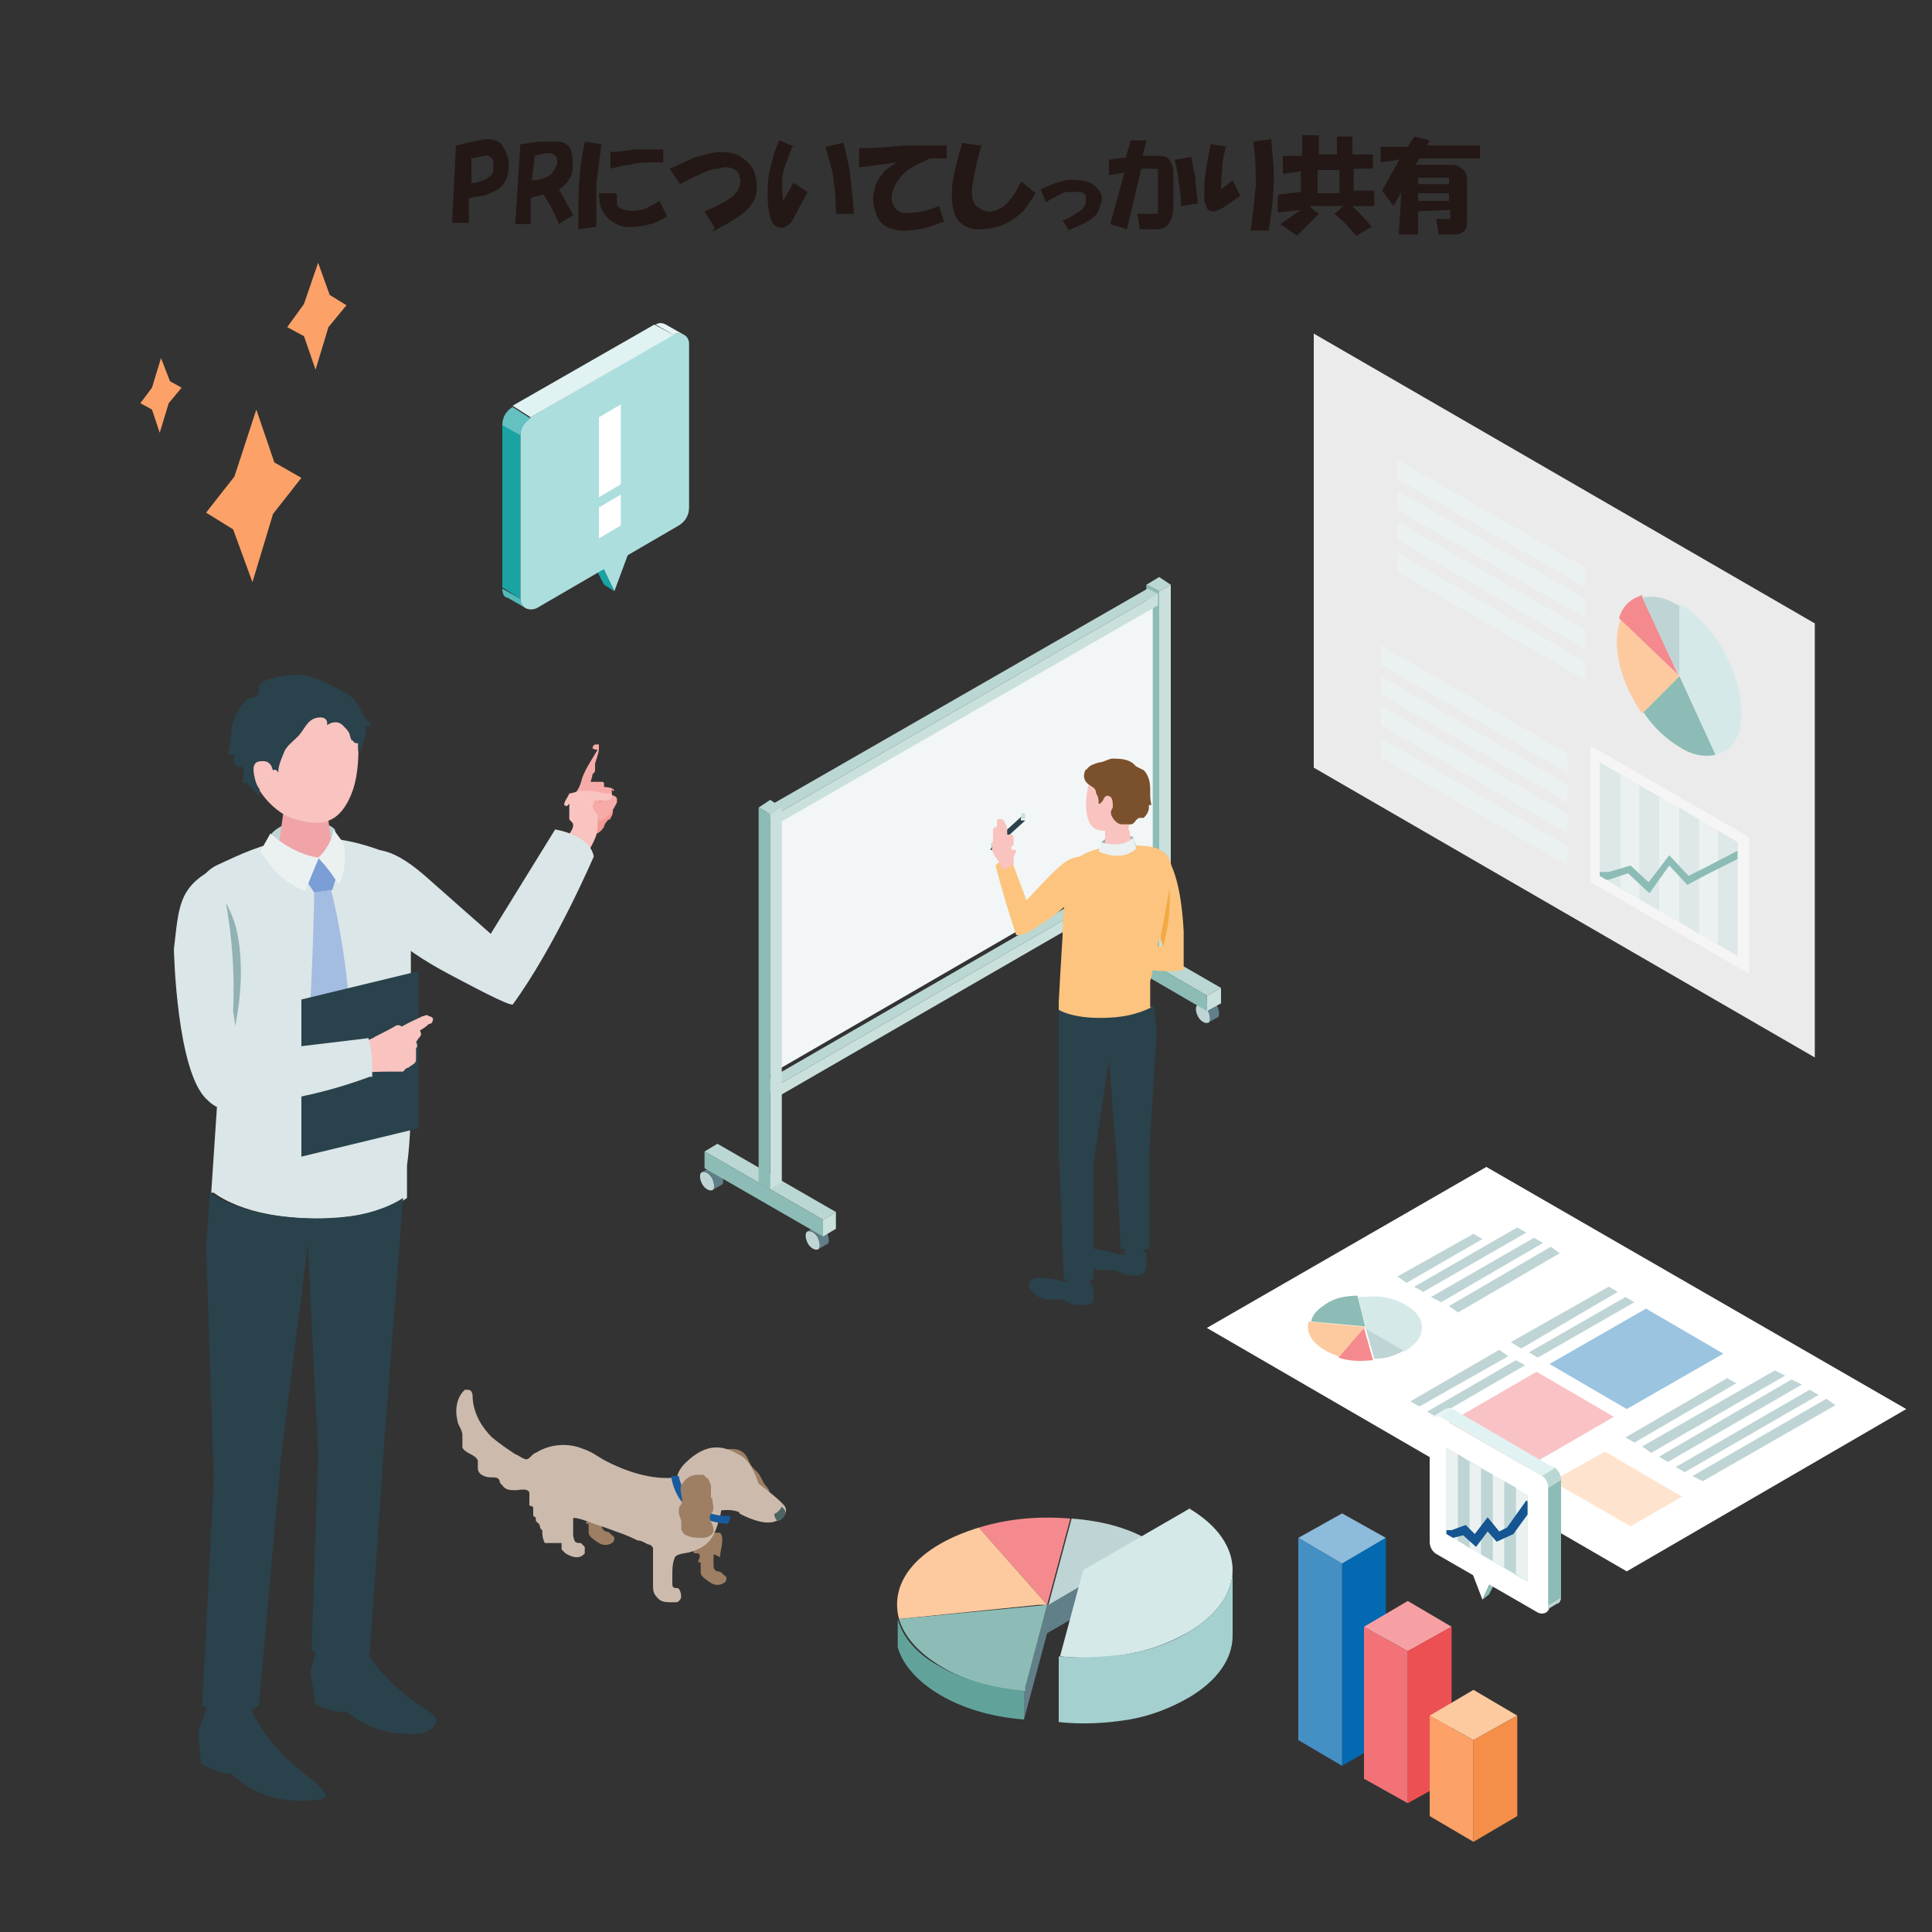 <?xml version="1.0" encoding="UTF-8"?>
<svg id="_レイヤー_1" xmlns="http://www.w3.org/2000/svg" version="1.1" xmlns:xlink="http://www.w3.org/1999/xlink" viewBox="0 0 150 150">
  <rect x="0" y="0" width="150" height="150" fill="#333333" stroke="none"/>
  <!-- Generator: Adobe Illustrator 29.1.0, SVG Export Plug-In . SVG Version: 2.1.0 Build 142)  -->
  <defs>
    <style>
      .st0 {
        fill: #ed5053;
      }

      .st1 {
        fill: #f9c3c5;
      }

      .st2 {
        fill: #9e7f64;
      }

      .st3 {
        fill: #d5e9e9;
      }

      .st4 {
        fill: #53baba;
      }

      .st5 {
        fill: #231815;
      }

      .st6 {
        opacity: .9;
      }

      .st6, .st7, .st8 {
        fill: #fff;
      }

      .st6, .st9, .st8 {
        isolation: isolate;
      }

      .st10 {
        fill: #ebf1f1;
      }

      .st11 {
        fill: #165b9e;
      }

      .st12 {
        fill: #65c1c1;
      }

      .st13 {
        fill: #f9c3c0;
      }

      .st14 {
        fill: #f58a8e;
      }

      .st15 {
        fill: #f2f6f6;
      }

      .st16 {
        fill: #7a9ed5;
      }

      .st17 {
        fill: #dae6e7;
      }

      .st18 {
        fill: #addede;
      }

      .st19 {
        fill: #f6aba8;
      }

      .st20 {
        fill: #fcc47e;
      }

      .st21 {
        fill: #fdca9f;
      }

      .st22 {
        fill: #7b502c;
      }

      .st23 {
        fill: #f49895;
      }

      .st24 {
        fill: none;
      }

      .st25 {
        fill: #8cbcb5;
      }

      .st26 {
        fill: #91b1b3;
      }

      .st27 {
        fill: #fee4ce;
      }

      .st28 {
        fill: #e7f5f5;
      }

      .st29 {
        clip-path: url(#clippath-1);
      }

      .st30 {
        fill: #19a3a3;
      }

      .st31 {
        fill: #4b6561;
      }

      .st32 {
        fill: #cae0dd;
      }

      .st33 {
        fill: #f2aa46;
      }

      .st34 {
        fill: #9bc4e0;
      }

      .st35 {
        fill: #f58e48;
      }

      .st36 {
        fill: #ccbbad;
      }

      .st37 {
        fill: #61a39a;
      }

      .st38 {
        fill: #bfd4d5;
      }

      .st39 {
        fill: #617f88;
      }

      .st8 {
        opacity: .5;
      }

      .st40 {
        fill: #dee8e8;
      }

      .st41 {
        fill: #8dbbdb;
      }

      .st42 {
        fill: #bad7d3;
      }

      .st43 {
        fill: #f0a4a8;
      }

      .st44 {
        fill: #e0f2f2;
      }

      .st45 {
        fill: #155592;
      }

      .st46 {
        fill: #0369b1;
      }

      .st47 {
        fill: #f7a0a3;
      }

      .st48 {
        fill: #fca167;
      }

      .st49 {
        fill: #4490c5;
      }

      .st50 {
        fill: #a3bce2;
      }

      .st51 {
        fill: #2a424b;
      }

      .st52 {
        fill: #f37277;
      }

      .st53 {
        fill: #a5d0d0;
      }

      .st54 {
        clip-path: url(#clippath);
      }
    </style>
    <clipPath id="clippath">
      <polygon class="st24" points="134.9 65.4 124.2 59.2 124.2 68 134.9 74.2 134.9 65.4"/>
    </clipPath>
    <clipPath id="clippath-1">
      <polygon class="st24" points="118.6 116.1 112.3 112.4 112.3 119.1 118.6 122.8 118.6 116.1"/>
    </clipPath>
  </defs>
  <g class="st9">
    <path class="st5" d="M36.4,15.4v1.9h-1.3l.3-6,1.3-.3c.5-.1.9-.2,1.2-.2.5,0,.9.2,1.1.5.2.3.4.7.5,1.2,0,.5,0,1-.2,1.4-.2.4-.4.7-.8.9-.3.1-.6.3-1,.4-.2,0-.6.1-1.2.2ZM36.6,12.2v2c.2,0,.5,0,.6-.1.4-.1.6-.2.8-.4.2-.1.3-.3.3-.5,0-.2,0-.5,0-.7-.1-.3-.4-.5-.7-.4l-.9.2Z"/>
    <path class="st5" d="M41.2,15.4v2h-1.2l.4-6.2,1.5-.2h.3c.5,0,1,0,1.3,0,.5.1.8.4.9.9.1.5.1,1.1,0,1.6-.1.3-.3.6-.5.8-.1.1-.3.3-.5.4l1.1,2-1.1.7c-.2-.5-.4-.9-.5-1.1-.2-.4-.4-.7-.7-1.2l-.8.2ZM41.5,12.2l-.2,1.8c.4,0,.8-.1,1-.2.4-.1.6-.4.8-.7.2-.4.2-.6.1-.9,0-.1-.2-.2-.4-.3-.1,0-.3,0-.5,0l-.8.2Z"/>
    <path class="st5" d="M46.7,11.2c-.2,1.4-.3,2.4-.4,3,0,.6,0,1.8,0,3.4l-1.4.2c0-1.9,0-3.2.1-3.9,0-.8.2-1.8.4-2.9l1.3.2ZM47.9,15.1c0,.3,0,.6,0,.7,0,.3.3.4.6.5.4.1.7.1,1.2,0,.2,0,.4-.1.6-.2.2-.1.6-.3.9-.5l.6,1.2c-.6.4-1.2.6-1.7.7-1,.2-1.8.2-2.4-.2-.4-.2-.8-.6-1-1.1-.1-.2-.2-.7-.2-1.2h1.3ZM51.5,11.5v1.1c-1.2,0-2,0-2.6.2-.3,0-.8.1-1.5.3v-1.3c.6,0,1.3-.1,1.8-.2.5,0,1.3,0,2.3,0Z"/>
    <path class="st5" d="M55.5,17.7l-.8-1.3c.8-.3,1.3-.6,1.5-.7.7-.4,1.1-.8,1.2-1.2.1-.3.1-.6,0-.8,0-.3-.3-.5-.5-.6-.3-.1-.6-.2-1.1,0-.5,0-1,.2-1.6.5-.3.1-.8.4-1.4.7l-.8-1.2c.9-.4,1.5-.7,2-.9.8-.2,1.4-.4,1.9-.4.7,0,1.3.1,1.8.5.4.3.8.7.9,1.2.2.6.2,1.1.1,1.6s-.5,1.1-1.2,1.6c-.5.4-1.3.8-2.2,1.3Z"/>
    <path class="st5" d="M61.5,11.4c-.3.9-.6,1.5-.7,2-.1.5-.1,1.2,0,2.2l.8-1.4,1.1.7-.9,1.7c-.2.4-.3.6-.4.7-.2.2-.4.3-.6.4-.5,0-.8-.2-1-.8-.1-.4-.2-.9-.2-1.6,0-.8,0-1.5.2-2.2.1-.5.3-1.3.7-2.2l1.2.5ZM65.5,11.1c.2.9.4,1.7.5,2.4.1.8.2,1.8.3,3.1h-1.4c0-1.2-.1-2.1-.2-2.7,0-.5-.3-1.3-.6-2.5l1.3-.3Z"/>
    <path class="st5" d="M73.5,11.2v1.1c0,0-1.3,0-1.3,0-.6.3-1.1.5-1.4.7-.5.3-.9.7-1.2,1.2-.4.7-.5,1.3-.2,1.8.1.2.3.4.6.5.3,0,.6.1.9,0,.6,0,1.2-.2,2-.5l.4,1.2c-.8.3-1.4.5-1.9.6-.7.1-1.4.2-2,0-.6-.1-1.1-.5-1.3-1-.3-.7-.4-1.4-.2-2.1.1-.5.3-.8.6-1.2.2-.3.6-.6,1.2-.9l-3,.4v-1.5c1.3,0,2.5-.1,3.4-.2.7,0,1.8,0,3.3,0Z"/>
    <path class="st5" d="M76.2,11.2c-.1.5-.3,1.1-.4,1.6-.1.5-.2,1-.3,1.6-.1.9,0,1.5.6,1.8.5.3,1,.3,1.5,0,.3-.1.6-.4.9-.8.2-.2.4-.6.8-1.3l1.1.9c-.3.5-.6.9-.8,1.2-.4.5-1,.9-1.6,1.2-.7.3-1.4.4-2.1.4-.7,0-1.2-.3-1.6-.8-.3-.5-.4-1.2-.4-2,0-.6.1-1.3.3-2,.1-.5.3-1.2.5-1.9l1.4.2Z"/>
    <path class="st5" d="M83,17.9l-.5-.8c.4-.1.7-.3,1-.5.4-.2.7-.5.8-.8,0-.2,0-.4,0-.6-.1-.2-.3-.3-.5-.3-.3,0-.6,0-1,0-.4.1-.9.4-1.6.8l-.4-1c.8-.4,1.5-.6,1.9-.7.8-.1,1.4,0,2,.2.3.2.5.4.7.7.2.3.2.7,0,1.1-.1.5-.4.9-1,1.2-.3.2-.8.4-1.5.7Z"/>
    <path class="st5" d="M87.4,12.2l.4-1.3h1.2c0,.1-.3,1.2-.3,1.2h1.2c.3,0,.6,0,.8.2.2.2.4.6.4,1.1v2.5c0,1.2-.4,1.9-1.3,1.9h-1.3l-.2-1.2h1.6s0-3.5,0-3.5h-1.3c0,0-1.1,4.7-1.1,4.7l-1.3-.4,1.1-4-1.2.2v-1.2l1.5-.2ZM92.5,12.2c.1.6.2,1.2.3,1.5,0,.4.1,1.1.2,2.1l-1.3.2c0-.7-.1-1.4-.2-1.9,0-.4-.1-.9-.3-1.7l1.2-.2Z"/>
    <path class="st5" d="M95.2,11.3c-.2.8-.3,1.3-.3,1.6,0,.4-.1,1-.1,1.8l.9-.7.6,1.2-1.3.9c-.5.3-.9.4-1.2.2-.1-.1-.2-.4-.3-.7,0-.2,0-.6,0-1,0-.8.2-1.9.5-3.4l1.3.2ZM97.3,11l1.4-.2c.1,1.3.2,2.3.2,2.9,0,1-.1,2.4-.4,4.2h-1.4c.2-1.4.3-2.5.4-3.5,0-.9,0-2.1-.2-3.4Z"/>
    <path class="st5" d="M99.3,15.1l1.7-.2v-1.6s-1.4.2-1.4.2v-1.4h1.5s0-1.6,0-1.6h1.3v1.5c-.1,0,1.4,0,1.4,0v-1.4c0,0,1.2,0,1.2,0v1.4h1.6v1.1s-1.5,0-1.5,0v1.7h1.6v1.2h0s-1.7,0-1.7,0c.5.5,1,1,1.5,1.6l-1.2.7-1-1.1-.7-.6.7-.6h-2.6c0,.1.7.6.7.6l-1.7,1.7-1.3-.9,1.6-1.1-1.8.2v-1.2ZM104,14.9v-1.7h-1.7c0,0,0,1.8,0,1.8h1.7Z"/>
    <path class="st5" d="M108.6,12.4l-1.4.2v-1.2s2.1,0,2.1,0l.5-.8,1.2.3-.2.4h4.1v1c-1.7,0-3,0-3.9,0-.2,0-.4,0-.8,0l-.3.5h2.8c.4,0,.6.1.8.3.3.2.4.5.4.8v3.2c0,.4,0,.7-.3.9-.1.1-.3.2-.5.2-.1,0-.4,0-.8,0h-.6s-.2-1.2-.2-1.2h1.1v-.7s-2.5.1-2.5.1v1.8h-1.5s.2-3.3.2-3.3l-.6,1.1-.9-1.2,1.4-2.5ZM112.5,15.6v-.6h-2.4c0,0,0,.6,0,.6h2.5ZM112.5,14.2v-.4h-2.4c0,0,0,.5,0,.5h2.4Z"/>
  </g>
  <path class="st23" d="M47.4,63.6c0,0-.2,0-.3.2,0,0-.2.2-.2.4-.2.3-.4.5-.8.6h-1.1s0,0-.2-.2c-.2-.3-.4-.7-.2-1,0,0,.2-.2.3-.3.3-.2.5-.4.8-.7s.3-.2.4-.3c.3,0,.6,0,.9,0s.3,0,.4.2c.3.2.2.8,0,1h0Z"/>
  <path class="st19" d="M46,58.1s0-.2.2-.3h.3v.3c0,.4-.2.8-.3,1.2,0,.2,0,.3,0,.5,0,0,0,.2-.2.3,0,.3-.2.6-.2.9l.4.4c0,0,0,.5,0,.5-.6.3-1.2.6-1.9.6,0-.4.3-.8.5-1.1s.3-.6.4-1c.3-.8.8-1.5,1.2-2.2h-.2Z"/>
  <path class="st19" d="M46.9,60.8s0,.2,0,.4c-.2.7-.3,1.3-.9,1.8,0,0,0,0-.2,0h-.2v-.3c0-.2.3-.5.4-.7,0-.3.2-.4-.2-.4s-.2-.2-.2-.3c0-.2,0-.4,0-.6.3,0,.9,0,1.1,0h.1Z"/>
  <path class="st19" d="M47.5,61.3v.4c-.3.7-.5,1.2-1.1,1.6h-.2c0,0-.2,0-.2,0v-.3c0-.2.3-.4.5-.6q.2-.3,0-.4c0,0-.2-.2,0-.3,0-.2,0-.4.2-.6.3,0,.9,0,1,.3h-.1Z"/>
  <path class="st19" d="M47.9,61.9v.4c-.3.6-.6,1.1-1.2,1.4h-.2s-.2,0-.2,0v-.3c0-.2.3-.4.5-.5.2-.2.2-.3,0-.4,0,0,0-.2,0-.3,0-.2,0-.4.2-.5.3,0,.8,0,.9.3h0Z"/>
  <path class="st13" d="M43.8,62.5c0-.3.3-.6.4-.9,0,0,0,0,0,0h0c.3,0,.6-.2.9-.2h.8c.4,0,.8.2,1.2.2h.4c0,0,0,.3,0,.4-.4.3-.9,0-1.4.2h0c0,.3-.2.4,0,.6,0,.2.2.3.3.4v1c0,.7-.4,1.3-.7,1.9-.6-.2-1.2-.6-1.8-1,.2-.2.6-.7.6-1s-.2-.3-.3-.5c0-.2,0-.4,0-.5v-.7l-.2.2Z"/>
  <path class="st17" d="M46.1,66.5s-3,7-6.3,11.5c-.5,0-3.1-1.4-5-2.4-4.3-2.3-5.1-3.8-5.1-3.8,0,0-1.7-1.4-2.8-3.2-.8-1.3-.5-2.1.4-2.3,1.5-.4,2.7-.9,5.7,1.7,1.8,1.6,5.1,4.5,5.1,4.5l5-8.1s2.7.4,3,2.1"/>
  <path class="st17" d="M16.4,92.6l.5-7.5-1.6-14.8c-.2-1.3.3-2.6,1.7-3.2,3.2-1.5,7-3.3,13-.9.8.3,1.1,1.3,1.4,2.2.3,1,.5,2.1.5,3.2v12.3c0,2.2,0,4.4-.3,6.6v2.5s-1.8,1.6-7.2,1.6-7.8-2-7.8-2h-.2Z"/>
  <path class="st51" d="M16.1,132.5l-.7,1.9.2,2.5s1.1.8,2.3.8c.8.6,2.3,2.1,5.4,2.1s1.8-.6,1.3-1.3c-.3-.4-3.6-2.3-5.2-6-1.7-.2-3.4,0-3.4,0h.1ZM24.6,127.9l-.5,1.9.4,2.5s1.1.7,2.4.6c.8.6,2.4,1.9,5.6,1.7.7,0,1.8-.8,1.2-1.4-.3-.4-3.7-2-5.6-5.6-1.8,0-3.4.3-3.4.3h-.1Z"/>
  <path class="st38" d="M26,64.4c-.7-.8-3.6-1.1-4.9.3,0,.7-.2,1.1-.2,1.1l2.5.9,2.6-.4s.1-1.4,0-1.9"/>
  <path class="st43" d="M23.6,62c-1.1,0-1.6.6-1.6,1.1l-.5,3.5c0,.6,1.1,1.1,2.3,1.1s2.1-.5,2.1-1.1l-.5-3.6c0-.5-.6-1-1.7-1h0Z"/>
  <path class="st13" d="M23.1,53.6c-3,0-3.8,2.3-3.8,5s2.3,4.7,3.6,5c1.5.4,3.3.8,4.4-2,.7-1.7.6-4.6.3-5.7-.3-1-1.4-2.4-4.4-2.3h-.1Z"/>
  <path class="st16" d="M26.2,67.8l-1.4-1.3-1,1.9.6.9,1.4-.2.4-1.3Z"/>
  <path class="st50" d="M25.8,69.1l-1.4.2s-.1,5.9-.5,12c0,.6,1.9,1.9,1.9,1.9,0,0,1.5-1.4,1.5-2-.2-7-1.6-12.1-1.6-12.1h.1Z"/>
  <path class="st51" d="M25.4,56.1c0-.2-.2-.4-.5-.4-1.1,0-1.2,1-1.9,1.6-.3.3-.7.6-.9,1-.2.5-.5,1.1-.5,1.7-.4-1-1.8,1.5-1.4,1.8-.1,0-1.1-1-1-1h-.4c.1-.4.2-.9,0-1.3-.2.2-.5,0-.6-.2s0-.5,0-.7c-.2,0-.3,0-.5,0,.2-.7.2-1.4.3-2.1s.7-1.9,1.3-2.3c.2,0,.6,0,.7-.3.2-.2,0-.6.2-.8s.5-.3.8-.4c1.2-.3,2.4-.5,3.6,0,.8.3,1.5.7,2.2,1.1.2,0,.4.3.6.4.4.4.6,1,.9,1.5.1.2.3.3.5.4,0,0,0,.2-.2.3,0,0-.2,0-.3,0,.2.2.1.7,0,.9,0,.3-.2.7-.3,1,0,0-.1,0-.2,0v-.6h-.1c-.1,0-.2,0-.3-.2-.2,0-.2-.4-.3-.6s-.3-.4-.5-.6c-.3-.3-.8-.3-1.2,0h0Z"/>
  <path class="st13" d="M21.2,60s0-1-.9-.9c-.7,0-.7.6-.5,1.4s.7,1.3,1.3,1.2.2-1.8.2-1.8h-.1Z"/>
  <path class="st51" d="M16.6,114.9l-.6-18.1.3-4.2s2,1.8,7.8,2c4.8.2,7.2-1.6,7.2-1.6l-1.4,18.1-1.2,17.3s-.7.5-2.1.5-2.4-.8-2.4-.8l.5-15.3-.8-16.2-2.1,16.7-1.7,19.1s-.8.7-2.2.7-2.2-.7-2.2-.7l.9-17.6h0Z"/>
  <path class="st10" d="M24.8,66.5s-.6,1.4-1.1,2.7c-1.4-.6-2.3-1.3-3.5-3.1.3-.5.8-1.4.8-1.4,0,0,1.6,1.6,3.8,1.9h0Z"/>
  <path class="st10" d="M24.8,66.5s.9-.8,1.1-2.1c0,0,.5.7.8,1.1.2,1.6,0,2.3-.4,3.2-.7-1.2-1.6-2.1-1.6-2.1"/>
  <path class="st51" d="M32.5,87.6l-9.1,2.2v-12.2l9.1-2.2v12.2Z"/>
  <path class="st13" d="M31.2,79.7c.5-.3,1-.5,1.6-.8.2,0,.3-.2.5,0,.2,0,.4.2.3.3,0,0,0,.3-.3.3-.2.2-.5.4-.7.5,0,0,.2.3,0,.5s-.2.3-.3.4c0,0,.2.3,0,.5v.9c0,.3-.4.4-.6.6-.2,0-.3.2-.4.3-.2,0-.4,0-.7,0-1.1,0-2.1,0-3.2.2-.2-.6-.5-1.7-.7-2.4.8-.3,1.7,0,2.4-.5.6-.3,1.2-.6,1.7-.9h.2Z"/>
  <path class="st17" d="M28.9,83.5c0-1,0-2-.3-2.9-4,.5-7.9.9-11.9,1.5-.2,0-.5,0-.7.3-.1,0-.1.3-.2.5,0,.6-.1,1.2,0,1.8.7,2.2,4.1,1,5.6.8,2.5-.4,4.9-1,7.3-1.9h.2Z"/>
  <path class="st26" d="M18.7,75.6c0,2-.4,4-.8,5.9.2-1.1,0-2.6,0-3.7s-.1-2.6-.3-3.8c0-.6-.1-1.3-.2-1.9,0-.5-.3-1.3-.3-1.9.2-1.1,1,1.1,1.1,1.4.4,1.3.5,2.6.5,4"/>
  <path class="st17" d="M18.9,83.8l-.8-5.3c.3-6.4-1.2-11.2-1.2-11.2-3.1,1.5-3,3.1-3.4,6.4,0,0,.2,9.6,2.6,11.7,2.1,2.1,2.8-1.6,2.8-1.6"/>
  <path class="st18" d="M46.1,42.6l3.6-2.1-2,5.4-1.6-3.3Z"/>
  <path class="st30" d="M46.1,42.6l-.9-.5,1.7,3.3.8.5-1.6-3.3Z"/>
  <path class="st18" d="M41.2,32.4l11-6.4c.6-.3,1.3,0,1.3.7v12.7c0,.6-.3,1.1-.8,1.4l-11,6.4c-.6.3-1.3,0-1.3-.7v-12.7c0-.6.3-1.1.8-1.4"/>
  <path class="st28" d="M52.3,26l-1.4-.8c.3-.2.6-.1.8,0l1.4.8c-.2-.1-.6-.2-.8,0"/>
  <path class="st30" d="M40.4,33.8l-1.4-.9v12.7l1.4.9v-12.7Z"/>
  <path class="st4" d="M40.4,46.5c0,.3.2.6.4.7l-1.4-.8c-.3,0-.4-.4-.4-.7l1.4.8Z"/>
  <path class="st12" d="M40.4,33.8l-1.4-.8c0-.6.3-1.1.8-1.4l1.4.9c-.5.3-.8.8-.8,1.4h0Z"/>
  <path class="st44" d="M39.8,31.5l1.4.9,11.1-6.4-1.5-.8-11,6.3Z"/>
  <path class="st7" d="M46.5,39.4l1.7-1v2.4l-1.7,1v-2.4ZM46.5,32.4l1.7-1v6.2l-1.7,1v-6.2Z"/>
  <path class="st38" d="M93.8,79.4c.2,0,.2-.5,0-.9s-.6-.6-.8-.5-.2.5,0,.9.6.6.8.5"/>
  <path class="st39" d="M93.7,77.6l-.7.4c.2,0,.6,0,.8.5s.2.8,0,.9l.7-.4c.2,0,.2-.5,0-.9s-.6-.6-.8-.5"/>
  <path class="st38" d="M85.3,74.7c.2,0,.2-.5,0-.9s-.6-.6-.8-.5-.2.5,0,.9.6.6.8.5"/>
  <path class="st39" d="M85.3,72.9l-.7.4c.2,0,.6,0,.8.5.2.4.2.8,0,.9l.7-.4c.2,0,.2-.5,0-.9s-.6-.6-.8-.5"/>
  <path class="st42" d="M94.8,76.7l-1.1.6-9.1-5.3,1-.6,9.2,5.3Z"/>
  <path class="st32" d="M93.7,77.3l1.1-.6v1.2l-1.1.6v-1.2Z"/>
  <path class="st25" d="M93.7,77.3l-9.1-5.3v1.2l9.1,5.3v-1.2Z"/>
  <path class="st42" d="M90.9,45.4l-.9.5-1-.5,1-.6.9.6Z"/>
  <path class="st32" d="M90,45.9l.9-.5v29.1l-.9.5v-29.1Z"/>
  <path class="st25" d="M90,45.9l-1-.5v29.1l1,.5v-29.1Z"/>
  <path class="st15" d="M59.8,63.6l29.7-17.1v19.7l-29.7,17.2v-19.8Z"/>
  <path class="st42" d="M89.9,67.2l-29.6,17.1-.8-.4,29.6-17.1.8.4Z"/>
  <path class="st32" d="M60.3,84.3l29.6-17.1v.9l-29.6,17.1v-.9Z"/>
  <path class="st25" d="M60.3,84.3l-.8-.4v.8l.8.5v-.9Z"/>
  <path class="st42" d="M89.9,46.1l-29.6,17.1-.8-.5,29.6-17,.8.4Z"/>
  <path class="st32" d="M60.3,63.2l29.6-17.1v.9l-29.6,17v-.8Z"/>
  <path class="st25" d="M60.3,63.2l-.8-.5v.9l.8.4v-.8Z"/>
  <path class="st38" d="M63.5,97c.2,0,.2-.5,0-.9s-.6-.6-.8-.5-.2.5,0,.9.6.6.8.5"/>
  <path class="st39" d="M63.4,95.2l-.7.4c.2,0,.6,0,.8.5.2.4.2.8,0,.9l.7-.4c.2,0,.2-.5,0-.9s-.6-.6-.8-.5"/>
  <path class="st38" d="M55.3,92.4c.2,0,.2-.5,0-.9s-.6-.6-.8-.5-.2.5,0,.9.6.6.8.5"/>
  <path class="st39" d="M55.2,90.6l-.7.4c.2,0,.6,0,.8.5.2.4.2.8,0,.9l.7-.4c.2,0,.2-.5,0-.9s-.6-.6-.8-.5"/>
  <path class="st42" d="M64.9,94.1l-1,.6-9.2-5.3,1-.6,9.2,5.3Z"/>
  <path class="st32" d="M63.9,94.7l1-.6v1.3l-1,.6v-1.3Z"/>
  <path class="st25" d="M63.9,94.7l-9.2-5.3v1.3l9.2,5.3v-1.3Z"/>
  <path class="st42" d="M60.7,62.7l-.9.5-.9-.5.9-.6.9.6Z"/>
  <path class="st32" d="M59.8,63.2l.9-.5v29.1l-.9.5v-29.1Z"/>
  <path class="st25" d="M59.8,63.2l-.9-.5v29.1l.9.5v-29.1Z"/>
  <path class="st26" d="M88,65s-1.5-.6-2.5.4c0,.3-.2.7-.2.7,0,0,1.5.9,3,0,0-.3-.3-1-.3-1h0Z"/>
  <path class="st20" d="M86.1,73.3l4.1.2-1.5-6.2c-.2-.6.2-1,.9-1.1.5,0,.8,0,.9.2,1,1.4,1.3,4,1.4,5.9,0,.9,0,2.3,0,3-2.6.5-5.8-.9-5.8-.9v-1.1Z"/>
  <path class="st51" d="M88.9,97.3c.3.7,0,1.3,0,1.3,0,0,0,.6-1.2.4-.2,0-.5,0-.7-.2-.2,0-.3-.2-.5-.2h-.9c-.3,0-.6,0-.8-.3,0,0,0,0-.2,0-.7-.6-.8-.9-.6-1.2,0-.2.5-.3,1.7,0,.3,0,.7.2,1.2.3h.5c.2,0,.4,0,.7,0,.4,0,.7.3.8.5v-.4Z"/>
  <path class="st51" d="M89,97.5c0-.3-.3-.6-.8-.6s-.9,0-.9.3.3.6.8.6.9,0,.9-.3M84.7,99.6c.3.6.2,1.3.2,1.3,0,0,0,.6-1.2.4-.2,0-.5,0-.7-.2-.2,0-.3-.2-.5-.2h-.9c-.3,0-.6,0-.8-.2,0,0-.2,0-.2,0-.7-.6-.9-.8-.6-1.2,0-.2.5-.4,1.7-.2.3,0,.7.2,1.2.2s.3,0,.5,0c.2,0,.4,0,.7,0,.4,0,.7.3.8.5l-.2-.2Z"/>
  <path class="st51" d="M84.7,99.7c0-.3-.3-.5-.8-.6-.5,0-.9,0-.9.3s.3.5.8.6c.5,0,.9,0,.9-.3"/>
  <path class="st51" d="M82.2,78.4v4.1c0,0,0,6.7,0,6.7l.4,10.1s.7.6,2.3,0v-9l1.2-8,.6,7.6.3,7s.9.5,2.2,0v-6.9l.6-9.9-.2-2.1s-1.2.7-3.1.8c-2.9.2-4.1-.6-4.1-.6l-.2.2Z"/>
  <path class="st20" d="M89.4,78.2s-1.2.7-3.1.8c-2.9.2-4.1-.6-4.1-.6v-.6s.2-3.7.3-5.2c0-1.2.2-4.4.7-5.4.8-1.5,3.9-1.7,5.9-1.5,2.3.3,1.9,2.1,1.7,2.9-.9,5.1-1.5,7.6-1.5,7.6v2h0Z"/>
  <path class="st13" d="M84.5,60.6c.2-.5.8-1.1,2.3-1s1.8,1.2,1.7,2.6c0,.7-.4,1.4-.8,1.8,0,.1-.2.3,0,.5,0,.5.3,1.3.3,1.3,0,.3-.5.5-1.1.6-.6,0-1.1,0-1.1-.4v-1.5c-.8,0-1.2-.3-1.4-1.2-.2-.8,0-2.1.2-2.6h0Z"/>
  <path class="st10" d="M88,65s-.6.9-2.5.4l-.2.7s1.7.9,2.9-.2c0-.3-.2-.8-.2-.8h0Z"/>
  <path class="st33" d="M90.1,72.8l.7-3.8s.2,2.1-.5,4.5c0-.2-.2-.7-.2-.7"/>
  <path class="st22" d="M85.3,62.4c0-.3,0-.5-.2-.8,0-.5-.4-.5-.7-.8-.2-.2-.3-.5-.2-.8,0,0,0-.2.2-.3.2-.3.6-.4.9-.5.3,0,.6-.2,1-.3.7,0,1.4,0,1.9.6,0,0,.4.2.6.3.2.2.3.4.4.7.2.6,0,1.3.2,2h-.2c0,0,0,0,0,.2,0,.3-.2.6-.4.8h-.3c-.3,0-.4.5-.7.5h-.7c-.3,0-.6-.3-.7-.5-.2-.3-.2-.5,0-.8,0-.4,0-.8-.3-.9s-.4.2-.5.4l-.2.2Z"/>
  <path class="st20" d="M77.3,67.2s.5,2.1,1.6,5.4c.2,0,.8,0,1.7-.7,2-1.2,2.9-2.4,2.9-2.4,0,0,.8-.7,1.2-1.6.4-.7,0-1.3-.4-1.4-.8,0-1.3,0-2.6,1.3-.8.8-2,2.1-2,2.1l-1.2-3.2s-.8,0-1.2.5"/>
  <path class="st32" d="M79.3,63.2v.3c0,0,.2.2.3,0v-.3c0,0-.2-.2-.3,0"/>
  <path class="st51" d="M77.4,65.7l2.2-2s-.2,0-.3,0,0-.3,0-.3l-2.2,2v.3c0,0,.2.2.3,0M77,66h-.1c0-.1.2-.4.2-.4h.1c0,.1-.2.4-.2.4Z"/>
  <path class="st32" d="M77,65.3v.2c-.2,0,0,.3,0,.2h.3l-.4-.5h0Z"/>
  <path class="st13" d="M78.5,65.9s0-.2.2-.3v-.4c0-.2,0-.4-.2-.4h-.3v-.2c0-.2,0-.5-.2-.7,0,0,0-.3-.3-.3s-.3,0-.3.3v.3s-.2,0-.3.2v.3s0,.2,0,.2c0,0,0,.2,0,.3,0,.3-.2.7,0,1,.2.5.6.7.7,1.3.3,0,.7-.3.9-.4v-.5c0-.2.2-.4.2-.6h-.2Z"/>
  <path class="st6" d="M140.9,48.4l-38.9-22.5v33.7l38.9,22.5v-33.7Z"/>
  <path class="st8" d="M135.8,65l-12.3-7.1v10.6l12.3,7.1v-10.6Z"/>
  <path class="st32" d="M134.9,65.4l-10.7-6.2v8.8l10.7,6.2v-8.8Z"/>
  <path class="st40" d="M125.8,60.1l-1.6-.9v8.8l1.6.9v-8.8Z"/>
  <path class="st10" d="M127.3,61l-1.5-.9v8.8l1.5.9v-8.8Z"/>
  <path class="st40" d="M128.8,61.9l-1.5-.9v8.8l1.5.9v-8.8Z"/>
  <path class="st10" d="M130.4,62.7l-1.6-.8v8.8l1.6.9v-8.9Z"/>
  <path class="st40" d="M131.9,63.6l-1.5-.9v8.9l1.5.9v-8.9Z"/>
  <path class="st10" d="M133.4,64.5l-1.5-.9v8.9l1.5.8v-8.8Z"/>
  <path class="st40" d="M134.9,65.4l-1.5-.9v8.8l1.5.9v-8.8Z"/>
  <g class="st54">
    <path class="st25" d="M128.1,69.3l1.5-2.1,1.4,1.5,1.7-.9,2.6-1.3-.3-.5-2.5,1.3-1.4.7-1.5-1.6-1.6,2.1-1.4-1.3-1.7.5h-.7c0,0,0,.6,0,.6h.7l1.5-.5,1.6,1.5Z"/>
  </g>
  <path class="st21" d="M125.8,48.1l4.6,4.4-2.9,2.9c-1.7-2.4-2.4-5.3-1.7-7.2h0Z"/>
  <path class="st25" d="M130.4,52.5l1.6,3.5,1.2,2.6c-.9.2-1.9,0-2.8-.6-1-.6-2-1.5-2.8-2.7l2.9-2.9h0Z"/>
  <path class="st14" d="M127.5,46.3l2.8,6.1-4.6-4.4c.3-1,.9-1.5,1.8-1.8h0Z"/>
  <path class="st38" d="M130.4,46.9v5.6l-.8-1.6-2.1-4.5c.9-.2,1.8,0,2.8.6h.1Z"/>
  <path class="st3" d="M130.4,46.9c1.3.7,2.5,2,3.4,3.6s1.4,3.3,1.4,4.8-.2,1.7-.5,2.2c-.3.6-.8.9-1.5,1.1l-2.8-6.2v-5.6h0Z"/>
  <path class="st10" d="M123.1,44.1l-14.6-8.4v1.5l14.6,8.4v-1.5ZM123.1,46.5l-14.6-8.4v1.5l14.6,8.4v-1.5ZM123.1,48.9l-14.6-8.4v1.4l14.6,8.5v-1.5ZM123.1,51.4l-14.6-8.5v1.5l14.6,8.4v-1.4ZM121.7,58.5l-14.5-8.4v1.5l14.5,8.4v-1.5ZM121.7,60.9l-14.5-8.4v1.4l14.5,8.4v-1.4ZM121.7,63.2l-14.5-8.4v1.5l14.5,8.4v-1.5ZM121.7,65.7l-14.5-8.4v1.5l14.5,8.4v-1.5Z"/>
  <path class="st2" d="M55.4,120.7c0,.2,0,.4,0,.7s0,.5.3.6c0,0,.3,0,.4.2,0,0,.3.2.3.3s0,.3-.2.4c-.3.2-.7.2-1,0s-.8-.5-.8-.8v-.8s0,0-.2,0h0c0-.2.3-.5,0-.7h-.3c0,0-.2-.3,0-.4,0,0,.2-.2.3-.3,0,0,.2-.2.3-.3v-.4s0,0,.2,0c.2,0,.4-.2.6-.2s.4,0,.6,0c.4.4,0,1.4,0,1.9l-.4-.2ZM46.7,117.7c0,.2,0,.4,0,.6,0,.2,0,.4.3.6,0,0,.3,0,.4.2,0,0,.3.2.3.3s0,.3-.2.4c-.3.2-.7.2-1,0s-.8-.5-.8-.8v-.7s0,0-.2,0h0c0-.2.3-.5,0-.6h-.2c0,0,0-.2,0-.4,0,0,.2-.2.3-.3,0,0,.2-.2.2-.3v-.4h.2c.2,0,.3-.3.5-.3s.4,0,.5,0c.4.4,0,1.3,0,1.8l-.2-.2Z"/>
  <path class="st36" d="M43.6,119.8c0,.2,0,.3,0,.5,0,0,.2.2.3.3.5.3,1.1.5,1.5,0,0-.2,0-.4,0-.5,0,0-.2-.2-.3-.3-.4,0-.5,0-.6-.6,0-.3,0-.7,0-1v-.3c0-.2,1.4.3,1.6.4.6.2,1.2.4,1.7.6.6.2,1.1.4,1.7.7.3,0,.6.2.8.3,0,0,.3,0,.4.3,0,0,0,.3,0,.5h0c0,.3,0,.7,0,.9h0v.3c0,.2,0,.4,0,.6v.5c0,.4,0,.7.3,1,.3.4.7.4,1.2.4s.4,0,.6-.2,0-.9-.2-.9-.4,0-.4-.3v-.7c0-.5,0-.9.2-1.4h0c.2-.3.9-.3,1.2-.4,1.3-.4,1.8-1,2.2-2.4.2-.6.3-1.3.2-1.9,0-.6-.4-1.3-.9-1.6-.6-.4-1.3-.3-2,0-2,.5-4.5-.3-6.3-1.3-.5-.3-.9-.6-1.5-.8-1.2-.5-2.6-.4-3.7.3-.2,0-.5.5-.7.5-.3,0-.6-.3-.9-.4-.6-.4-1.2-.8-1.8-1.3-.8-.8-1.4-1.8-1.5-3,0-.3,0-.7-.4-.7,0,0-.2,0-.2,0-.6.5-.8,1.5-.6,2.3,0,.4.4.8.4,1.2v1c.3.5,1,.5,1.2,1v.6c0,.5.6.7,1,.7s.6,0,.7.3c0,0,0,.2.2.3.2.4.7.4,1,.4s1-.2,1.1.2v1c0,0,.3,0,.3.2v.5s0,.2.2.2v.2c0,.2.2.2.3.4,0,0,0,.3.2.4,0,.3,0,.6.2,1h1Z"/>
  <path class="st2" d="M56.6,115.1h0c0,.3.2.5.4.7s.4.4.5.6c0,.2,0,.5.2.7.3.3.9.3,1.2,0,.3-.1.5-.3.6-.6.2-.4.4-.7,0-1.1-.3-.3-.4-.8-.7-1.1l-.3-.3c-.4-.4-.4-1-.9-1.3-.3-.2-.6-.2-.9-.2s-.7.2-1,.4c0,0,0,0-.2.2s0,.5,0,.7c.2.5.5.8.9,1.2h.1Z"/>
  <path class="st36" d="M57.4,117.5s1.4.8,2.4.7c.5,0,1.6-.6,1.1-1.3-.5-.6-2-1.7-2-1.7,0,0-.5-1.7-1.4-2.2-.8-.4-2.2-1.4-4.2.5-1.1,1-1.1,2.3.5,3.4,1.3.9,2.3,0,3.6.5h0Z"/>
  <path class="st31" d="M60.7,116.9c0,.2-.3.5-.5.6-.2,0,0,.5.2.6.2,0,1-.6.3-1.1h0Z"/>
  <path class="st11" d="M52.7,114.6s.5,3.2,4,3.1c0,.4-.2.6-.2.6,0,0-3.8,0-4.4-3.7h.6Z"/>
  <path class="st2" d="M55.3,116.3h0c0,.4.2.8,0,1.1,0,0-.2.2-.2.4,0,.3.3.6.3,1s-.5.6-.8.6c-.5,0-.9,0-1.3-.2-.2,0-.3-.3-.4-.4v-.6c0-.3-.2-.5-.2-.8s0-.4.2-.6c.2-.5-.2-1,0-1.5.3-.5.7-.8,1.3-.8s.4,0,.6.2c.2,0,.3.4.4.6,0,.4,0,.8,0,1.2v-.2Z"/>
  <path class="st48" d="M19.6,45.2l-1.5-4.1-2.1-1.3,2.2-2.8,1.7-5.2,1.4,4.1,2.1,1.2-2.2,2.8-1.6,5.3ZM24.5,28.7l-.9-2.6-1.3-.7,1.3-1.8,1.1-3.2.9,2.5,1.3.8-1.4,1.7-1,3.3ZM12.4,33.6l-.6-1.8-.9-.5.9-1.2.7-2.3.7,1.8.9.5-1,1.2-.7,2.3Z"/>
  <path class="st39" d="M89.6,119.8v2.2l-8.3,4.8v-2.2l8.3-4.8ZM81.3,124.6v2.2l-1.8,6.7v-2.2l1.8-6.7Z"/>
  <path class="st14" d="M83.1,117.9l-1.8,6.7-2.3-2.6-3-3.4c2.3-.7,4.6-.9,7.1-.7"/>
  <path class="st38" d="M89.6,119.8l-8.2,4.8,1.8-6.7c2.6.2,4.6.8,6.4,1.9"/>
  <path class="st21" d="M76,118.6l5.3,6h-.7l-10.8,1.1c-.8-3,1.6-5.7,6.2-7.1"/>
  <path class="st25" d="M81.3,124.6l-1.7,6.4v.3c-2.6-.2-4.9-.9-6.5-1.9-1.7-1-2.9-2.3-3.3-3.7l11.5-1.1Z"/>
  <path class="st37" d="M79.5,131.3v2.2c-2.6-.2-4.8-.9-6.5-1.9s-2.9-2.3-3.3-3.7v-2.2c.4,1.5,1.6,2.8,3.3,3.7,1.7,1,3.9,1.6,6.5,1.9"/>
  <path class="st3" d="M92.3,117.1c2.2,1.3,3.4,3,3.4,4.8s-1.2,3.5-3.4,4.8c-1.4.8-2.9,1.4-4.6,1.7s-3.5.4-5.4.2l1.8-6.7,8.3-4.8h-.1Z"/>
  <path class="st53" d="M95.7,121.9v5.1c0,1.8-1.2,3.5-3.4,4.8-1.4.8-2.9,1.4-4.6,1.7-1.8.3-3.7.4-5.5.2v-5.1c1.9.2,3.8,0,5.5-.2,1.7-.3,3.3-.9,4.6-1.7,2.2-1.3,3.4-3,3.4-4.8"/>
  <path class="st7" d="M93.7,103.1l21.7-12.5,32.6,18.8-21.7,12.6-32.6-18.9Z"/>
  <path class="st14" d="M106.6,105.6l-.7-2.5-.9,1-1.1,1.3c.9.3,1.7.3,2.7.2"/>
  <path class="st38" d="M109.1,104.8l-3.1-1.8.7,2.5c1,0,1.7-.3,2.4-.7"/>
  <path class="st21" d="M104,105.3l2-2.3h-.3l-4.1-.4c-.3,1.1.6,2.1,2.3,2.7h0Z"/>
  <path class="st25" d="M106,103l-.6-2.4c-1,0-1.8.2-2.4.6s-1.1.8-1.2,1.4l4.3.4h-.1Z"/>
  <path class="st3" d="M109.1,104.9c.8-.5,1.3-1.1,1.3-1.8s-.4-1.3-1.3-1.8c-.5-.3-1.1-.5-1.7-.6s-1.3,0-2,0l.7,2.5,3.1,1.8h0Z"/>
  <path class="st27" d="M120.5,115l4.1-2.3,6,3.5-4,2.3-6.1-3.5Z"/>
  <path class="st1" d="M112.4,110.5l6.9-4,6,3.5-6.9,4-6-3.5Z"/>
  <path class="st34" d="M120.3,105.9l7.5-4.3,6,3.5-7.5,4.3-6-3.5Z"/>
  <path class="st38" d="M131.4,114.6l10.4-6,.7.5-10.3,5.9-.8-.4ZM130.1,113.9l10.4-6,.7.4-10.4,6-.7-.4ZM128.8,113.1l10.3-6,.8.4-10.4,6-.7-.4ZM127.5,112.3l10.3-5.9.8.4-10.4,6-.7-.5ZM126.2,111.6l7.9-4.6.7.4-7.9,4.6-.7-.4ZM112.5,101.4l7.9-4.6.7.5-7.9,4.6-.7-.5ZM111.1,100.7l8-4.6.7.4-7.9,4.6-.8-.4ZM110.8,109.6l6.9-4,.7.4-6.9,4-.7-.4ZM109.5,108.8l6.9-4,.7.5-6.9,3.9-.7-.4ZM118.7,105l7.5-4.3.7.4-7.5,4.3-.7-.4ZM117.3,104.2l7.6-4.3.7.4-7.5,4.4-.8-.5ZM109.8,99.9l8-4.6.7.4-8,4.6-.7-.4ZM108.5,99.1l5.9-3.3.7.4-5.9,3.4-.7-.5Z"/>
  <path class="st41" d="M107.6,119.4l-3.4,2-3.4-2,3.4-1.9,3.4,1.9Z"/>
  <path class="st46" d="M104.2,121.4l3.4-2v15.7l-3.4,2v-15.7Z"/>
  <path class="st49" d="M104.2,121.4l-3.4-2v15.7l3.4,2v-15.7Z"/>
  <path class="st47" d="M112.7,126.3l-3.4,1.9-3.4-1.9,3.4-2,3.4,2Z"/>
  <path class="st0" d="M109.3,128.2l3.4-1.9v11.8l-3.4,1.9v-11.8Z"/>
  <path class="st52" d="M109.3,128.2l-3.4-1.9v11.8l3.4,1.9v-11.8Z"/>
  <path class="st21" d="M117.8,133.2l-3.4,1.9-3.4-1.9,3.4-2,3.4,2Z"/>
  <path class="st35" d="M114.4,135.1l3.4-1.9v7.8l-3.4,2v-7.9Z"/>
  <path class="st48" d="M114.4,135.1l-3.4-1.9v7.8l3.4,2v-7.9Z"/>
  <path class="st7" d="M116.2,121.8l-2.6-1.5,1.5,3.9,1.1-2.4Z"/>
  <path class="st25" d="M116.2,121.8l.6-.3-1.2,2.3-.5.4,1.1-2.4Z"/>
  <path class="st7" d="M119.7,114.6l-7.8-4.5c-.4-.2-.9,0-.9.5v9.1c0,.4.2.8.6,1l7.8,4.5c.4.2.9,0,.9-.5v-9.1c0-.4-.2-.8-.6-1"/>
  <path class="st28" d="M111.8,110l1-.6c-.2-.1-.4-.1-.6,0l-1,.6c.2,0,.4,0,.6,0"/>
  <path class="st25" d="M120.2,115.5l1-.6v9.1l-1,.6v-9.1Z"/>
  <path class="st42" d="M120.2,124.6c0,.2,0,.4-.3.5l1-.6c.2,0,.3-.3.3-.5l-1,.6ZM120.2,115.5l1-.6c0-.4-.2-.8-.6-1l-1,.6c.4.2.6.6.6,1"/>
  <path class="st44" d="M120.7,114l-1,.6-7.9-4.6,1-.6,7.9,4.6Z"/>
  <path class="st18" d="M118.6,116.1l-6.3-3.7v6.7l6.3,3.7v-6.7Z"/>
  <path class="st10" d="M113.2,112.9l-.9-.5v6.7l.9.5v-6.7Z"/>
  <path class="st38" d="M114.1,113.5l-.9-.6v6.7l.9.6v-6.7Z"/>
  <path class="st10" d="M115,114l-.9-.5v6.7l.9.5v-6.7Z"/>
  <path class="st38" d="M115.9,114.5l-.9-.5v6.7l.9.5v-6.7Z"/>
  <path class="st10" d="M116.8,115l-.9-.5v6.7l.9.5v-6.7Z"/>
  <path class="st38" d="M117.7,115.5l-.9-.5v6.7l.9.5v-6.7Z"/>
  <path class="st10" d="M118.6,116.1l-.9-.6v6.7l.9.6v-6.7Z"/>
  <g class="st29">
    <path class="st45" d="M114.6,120.1l-1-.9-.8.2h-.5c0,0,0-.6,0-.6h.4c0,0,1.1-.4,1.1-.4l.7.7,1-1.3.9,1.1.6-.3,1.5-2.1.6.4-1.6,2.2-1.3.6-.7-.8-.9,1.2Z"/>
  </g>
</svg>